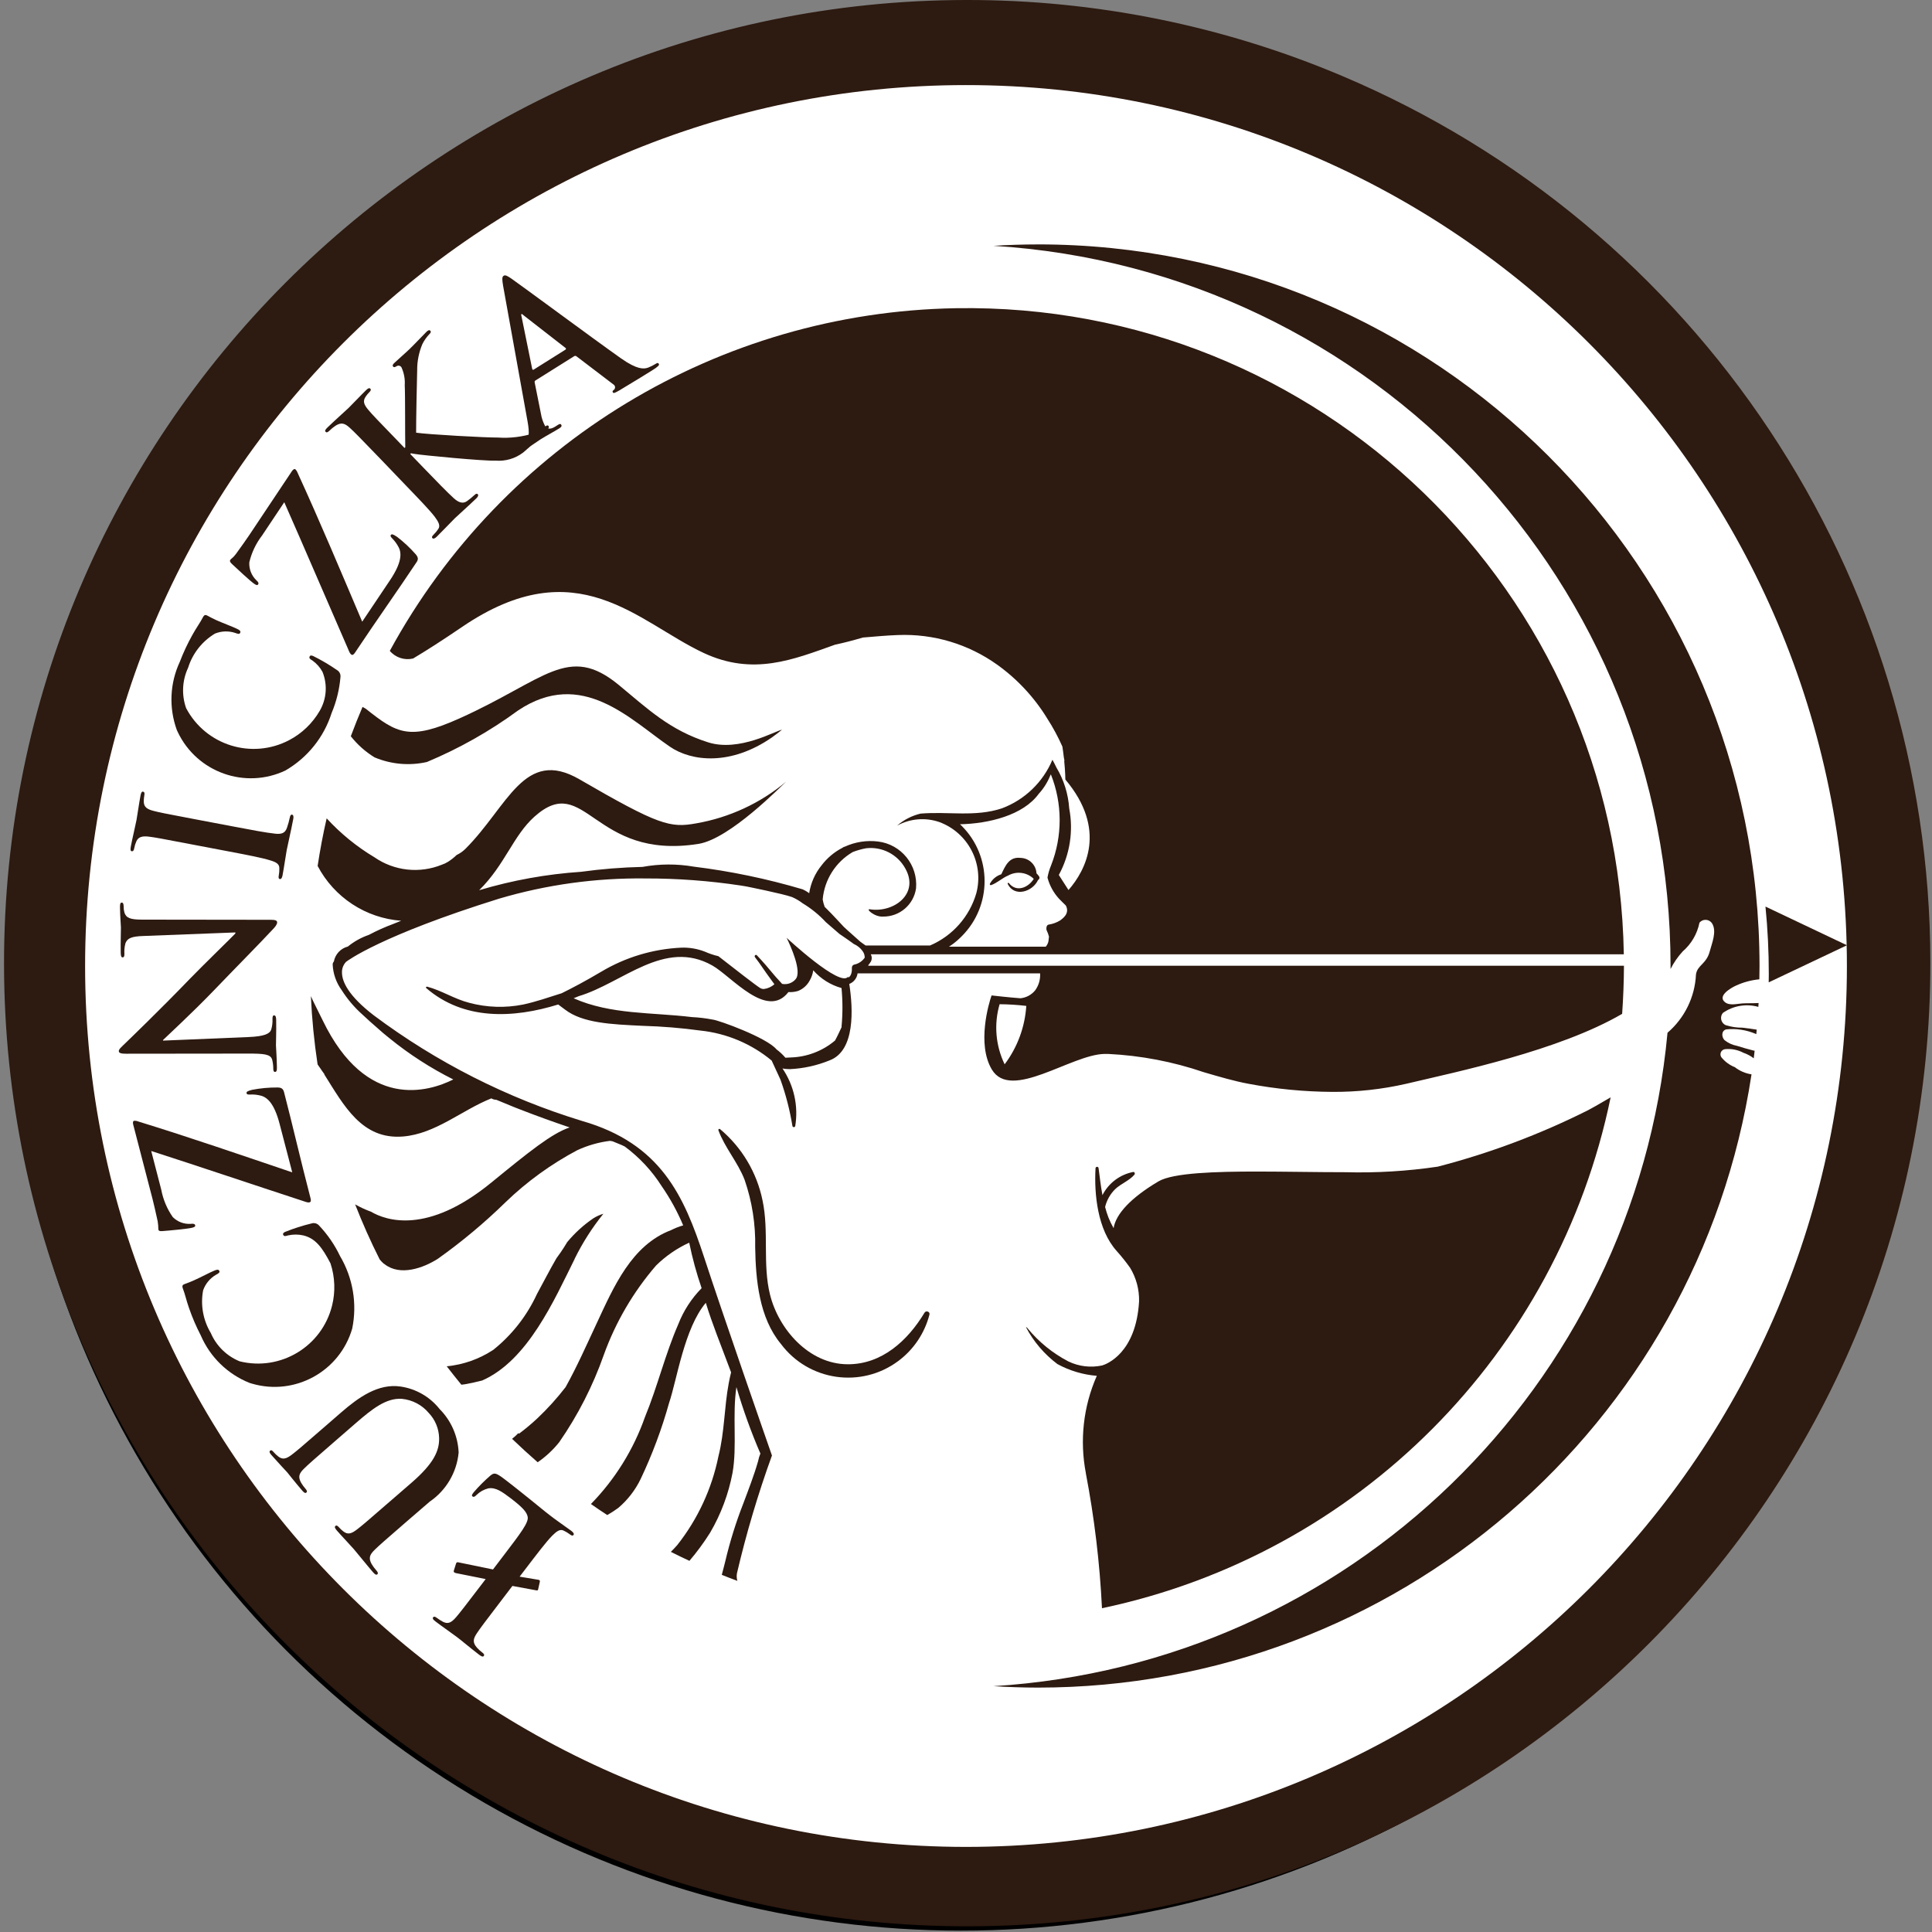 <?xml version="1.0" encoding="utf-8"?>
<!-- Generator: Adobe Illustrator 14.0.0, SVG Export Plug-In . SVG Version: 6.00 Build 43363)  -->
<!DOCTYPE svg PUBLIC "-//W3C//DTD SVG 1.1//EN" "http://www.w3.org/Graphics/SVG/1.1/DTD/svg11.dtd">
<svg version="1.1" id="Warstwa_1" xmlns="http://www.w3.org/2000/svg" xmlns:xlink="http://www.w3.org/1999/xlink" x="0px" y="0px"
	 width="115.375px" height="115.375px" viewBox="0 0 115.375 115.375" enable-background="new 0 0 115.375 115.375"
	 xml:space="preserve">
<rect x="0" y="0" width="115.375" height="115.375" fill="#808080" stroke="none"/>
<circle fill="#FFFFFF" stroke="#000000" cx="57.397" cy="58.397" r="56.397"/>
<g transform="translate(-66.366 -136.424)">
	<path fill="#2D1A10" d="M124.054,141.505c29.054,0,52.605,23.552,52.605,52.606s-23.552,52.606-52.605,52.606
		s-52.606-23.553-52.606-52.606C71.448,165.058,95.001,141.506,124.054,141.505 M124.054,136.424
		c-31.766,0.04-57.486,25.823-57.447,57.589c0.039,31.767,25.823,57.485,57.589,57.446s57.487-25.822,57.447-57.589
		c-0.028-23.09-13.862-43.925-35.132-52.912C139.406,137.952,131.769,136.41,124.054,136.424"/>
	<path fill="#2D1A10" d="M121.578,214.813c-1.005,1.674-2.559,3.1-4.605,3.082c-2.3-0.016-4.105-2.085-4.622-4.154
		c-0.455-1.824-0.053-3.784-0.449-5.636c-0.341-1.666-1.237-3.167-2.541-4.257c-0.031-0.019-0.07-0.008-0.088,0.022
		c-0.009,0.015-0.011,0.033-0.006,0.05c0.386,1.049,1.158,1.906,1.565,2.959c0.447,1.293,0.661,2.656,0.632,4.023
		c0.031,1.953,0.236,4.209,1.535,5.777c1.657,2.219,4.798,2.674,7.016,1.018c0.915-0.683,1.568-1.657,1.854-2.762
		C121.925,214.762,121.669,214.663,121.578,214.813"/>
	<path fill="#2D1A10" d="M132.32,199.362h0.211c1.949,0.093,3.877,0.461,5.724,1.092c0.946,0.277,1.843,0.539,2.663,0.69
		c1.65,0.313,3.326,0.475,5.006,0.485c1.486,0.01,2.97-0.153,4.419-0.484c3.071-0.727,9.101-1.969,12.894-4.176
		c0.066-0.949,0.104-1.906,0.108-2.872h-45.133c0.009-0.02,0.017-0.04,0.022-0.061c0.042-0.038,0.076-0.083,0.1-0.134
		c0.01-0.015,0.023-0.027,0.031-0.041c0.079-0.139,0.079-0.31,0-0.449h44.972c-0.36-21.668-18.217-38.942-39.885-38.582
		c-14.132,0.234-27.046,8.051-33.808,20.463c0.341,0.401,0.878,0.577,1.39,0.456c0.77-0.458,1.728-1.07,2.931-1.889
		c6.861-4.668,10.482-0.287,14.42,1.556c2.957,1.383,5.342,0.4,7.852-0.494c0.559-0.117,1.111-0.265,1.659-0.426
		c0.735-0.062,1.447-0.126,2.1-0.149c2.113-0.084,4.194,0.538,5.914,1.767c1.207,0.863,2.227,1.96,3,3.226
		c0.343,0.533,0.644,1.091,0.9,1.67c0.036,0.233,0.064,0.452,0.088,0.656c0.008,0.046,0.022,0.093,0.028,0.14
		c0.004,0.029,0.002,0.058-0.005,0.085c0.064,0.654,0.066,1.084,0.066,1.084c2.506,2.974,1.225,5.415,0.187,6.6
		c-0.188-0.3-0.384-0.6-0.578-0.9c0.661-1.213,0.88-2.617,0.622-3.974c-0.059-0.864-0.32-1.702-0.766-2.445
		c-0.076-0.156-0.151-0.311-0.237-0.461c-0.563,1.34-1.653,2.389-3.013,2.9c-1.601,0.533-3.224,0.176-4.865,0.316
		c-0.518,0.124-0.998,0.371-1.4,0.719c0.773-0.425,1.69-0.503,2.524-0.215c1.719,0.636,2.675,2.473,2.21,4.246
		c-0.407,1.404-1.421,2.551-2.765,3.126h-3.847c-0.1-0.072-0.205-0.143-0.305-0.216c-0.331-0.305-0.678-0.594-1-0.9
		c-0.112-0.107-0.6-0.666-1.148-1.2c0-0.005,0-0.01,0-0.016c-0.05-0.135-0.087-0.274-0.111-0.416c0.103-1.177,0.77-2.232,1.789-2.83
		c0.264-0.104,0.537-0.181,0.816-0.23c0.946-0.105,1.863,0.368,2.325,1.2c0.87,1.533-0.7,2.671-2.112,2.446
		c-0.277-0.045,0.281,0.473,0.787,0.435c0.986,0.013,1.829-0.707,1.97-1.683c0.121-1.393-0.883-2.631-2.271-2.8
		c-0.677-0.083-1.364,0.024-1.984,0.309c-0.032,0.004-0.063,0.016-0.09,0.033c-0.016,0.01-0.032,0.023-0.048,0.033
		c-0.49,0.252-0.917,0.612-1.25,1.051c-0.389,0.479-0.644,1.053-0.738,1.663c-0.123-0.095-0.257-0.174-0.4-0.236
		c-2.122-0.628-4.292-1.08-6.488-1.351c-1.014-0.176-2.052-0.171-3.064,0.014c-1.228,0.028-2.453,0.126-3.67,0.293
		c-2.063,0.138-4.105,0.507-6.087,1.1c1.544-1.519,2.03-3.258,3.31-4.4c3.05-2.71,3.483,2.629,9.784,1.634
		c1.888-0.3,4.952-3.469,5.24-3.717c-1.539,1.286-3.39,2.145-5.366,2.489c-1.558,0.284-2.235,0.123-6.978-2.629
		c-3.3-1.913-4.267,1.609-6.807,4.15c-0.154,0.152-0.332,0.277-0.527,0.37c-0.155,0.149-0.325,0.284-0.506,0.4
		c-0.12,0.077-0.25,0.138-0.385,0.182c-1.329,0.538-2.839,0.37-4.017-0.446c-1.059-0.633-2.02-1.416-2.854-2.325
		c-0.214,0.933-0.394,1.88-0.539,2.842c0.987,1.879,2.873,3.117,4.99,3.273c-0.155,0.063-0.309,0.129-0.465,0.187
		c-0.5,0.185-0.988,0.403-1.459,0.653c-0.458,0.158-0.885,0.395-1.261,0.7c-0.429,0.11-0.755,0.459-0.836,0.894
		c-0.045,0.048-0.07,0.11-0.071,0.176c0.024,0.555,0.213,1.09,0.541,1.539c0.346,0.545,0.768,1.039,1.251,1.467
		c0.287,0.273,0.579,0.529,0.854,0.768c0.245,0.223,0.498,0.437,0.758,0.642c1.173,0.953,2.448,1.775,3.8,2.452
		c-1.458,0.729-5.183,1.884-7.8-3.529c-0.322-0.663-0.545-1.079-0.705-1.446c0.062,1.364,0.196,2.724,0.4,4.074
		c0.053,0.078,0.1,0.155,0.16,0.231c0.075,0.117,0.156,0.229,0.238,0.34c0,0.016,0.009,0.031,0.011,0.043
		c1.154,1.82,2.226,3.894,4.692,3.693c1.947-0.158,3.525-1.584,5.277-2.277c0.078,0.049,0.166,0.076,0.258,0.082l0.047,0.006
		c0.262,0.113,0.529,0.221,0.8,0.33l0.207,0.085l0.108,0.043c0.11,0.045,0.221,0.087,0.333,0.13
		c0.963,0.375,1.942,0.727,2.922,1.059c-1.082,0.368-2.411,1.443-4.687,3.301c-3.816,3.119-6.28,2.259-7.179,1.731
		c-0.327-0.118-0.643-0.265-0.945-0.437c0.438,1.121,0.926,2.217,1.465,3.285l0.1,0.117l0.125,0.122
		c0.024,0.015,0.048,0.03,0.07,0.048c0.934,0.731,2.316,0.227,3.177-0.32c1.434-1.02,2.787-2.15,4.046-3.381
		c1.276-1.232,2.72-2.278,4.287-3.108c0.616-0.284,1.272-0.472,1.946-0.556c0.052,0.006,0.104,0.014,0.154,0.025
		c0.181,0.071,0.36,0.143,0.539,0.221c0.065,0.029,0.129,0.061,0.193,0.092c0.872,0.646,1.618,1.446,2.2,2.361
		c0.51,0.736,0.941,1.523,1.289,2.349c-0.25,0.07-0.493,0.166-0.724,0.284c-2.354,0.891-3.419,3.369-4.443,5.568
		c-0.6,1.28-1.172,2.58-1.855,3.807c-0.517,0.669-1.085,1.297-1.7,1.877c-0.345,0.321-0.707,0.623-1.084,0.906l-0.036-0.037
		c-0.117,0.123-0.243,0.236-0.376,0.342c0.497,0.477,1.006,0.943,1.528,1.399c0.486-0.334,0.92-0.738,1.288-1.2
		c1.115-1.609,2.009-3.36,2.659-5.207c0.705-1.956,1.763-3.766,3.121-5.34c0.576-0.568,1.247-1.031,1.982-1.367
		c0.187,0.921,0.435,1.828,0.741,2.718c-0.606,0.615-1.081,1.348-1.394,2.153c-0.783,1.793-1.239,3.719-1.985,5.529
		c-0.685,1.951-1.787,3.728-3.231,5.207c0.321,0.227,0.646,0.446,0.976,0.66c0.226-0.131,0.445-0.272,0.656-0.426
		c0.56-0.475,1.014-1.061,1.334-1.721c0.695-1.465,1.264-2.986,1.7-4.547c0.468-1.379,0.909-4.462,2.194-5.981
		c0.386,1.27,0.894,2.5,1.355,3.743c0.051,0.138,0.1,0.272,0.155,0.41c-0.05,0.207-0.1,0.418-0.139,0.639
		c-0.277,1.472-0.246,2.908-0.617,4.373c-0.393,1.938-1.236,3.756-2.463,5.307c-0.117,0.132-0.245,0.268-0.379,0.4
		c0.366,0.186,0.736,0.364,1.109,0.537c0.454-0.531,0.867-1.094,1.238-1.685c0.646-1.103,1.097-2.31,1.336-3.565
		c0.282-1.573-0.02-3.455,0.233-5.127c0.396,1.352,0.874,2.678,1.432,3.97c-0.062,0.146-0.107,0.299-0.137,0.455
		c-0.246,0.86-0.575,1.7-0.886,2.532c-0.435,1.113-0.792,2.255-1.067,3.418c-0.039,0.178-0.123,0.477-0.216,0.838
		c0.307,0.125,0.617,0.244,0.93,0.36c-0.042-0.147-0.05-0.302-0.024-0.452c0.558-2.385,1.256-4.733,2.09-7.035
		c-0.2-0.568-2.961-8.5-4.055-11.85c-1.2-3.648-2.569-6.779-7.3-8.133c-4.472-1.369-8.674-3.5-12.42-6.3
		c-1.538-1.181-1.882-2.017-1.9-2.511c-0.021-0.252,0.067-0.502,0.242-0.686c0.086-0.066,2.069-1.564,9.119-3.767
		c2.844-0.843,5.798-1.251,8.764-1.213c1.905-0.003,3.808,0.139,5.691,0.423l0.32,0.053c0,0,2.195,0.437,2.744,0.637
		c0.226,0.099,0.438,0.224,0.634,0.374c0.511,0.308,0.976,0.686,1.381,1.123c0.265,0.239,0.548,0.467,0.817,0.708
		c0.1,0.069,0.207,0.137,0.308,0.21c0.163,0.117,0.362,0.246,0.55,0.39c0.232,0.102,0.428,0.271,0.561,0.487
		c0.053,0.091,0.082,0.195,0.082,0.3l0.013,0.008c-0.006,0.012-0.016,0.021-0.024,0.034c-0.008,0.017-0.019,0.033-0.033,0.045
		c-0.147,0.183-0.354,0.308-0.584,0.353c-0.081,0.022-0.136,0.095-0.136,0.178c0.013,0.211-0.027,0.5-0.215,0.6
		c0-0.019-0.007-0.041-0.01-0.062c-0.445,0.693-3.674-2.317-3.674-2.317c0.244,0.493,0.932,2.018,0.539,2.472
		c-0.16,0.189-0.396,0.298-0.644,0.295c-0.054,0-0.108-0.004-0.162-0.014c-0.149-0.176-0.322-0.342-0.457-0.506
		c-0.339-0.413-0.682-0.811-1.049-1.199c-0.074-0.079-0.178,0.033-0.114,0.114c0.323,0.411,0.6,0.859,0.915,1.278
		c0.077,0.101,0.158,0.22,0.244,0.335c-0.177,0.157-0.398,0.256-0.633,0.284c-0.078,0.001-0.154-0.021-0.221-0.06
		c-0.218-0.131-1.472-1.101-2.492-1.9c-0.274-0.063-0.542-0.153-0.8-0.268c-0.446-0.174-0.922-0.257-1.4-0.242
		c-1.697,0.076-3.349,0.572-4.807,1.444c-0.949,0.563-1.757,0.987-2.352,1.279c-0.761,0.239-1.519,0.507-2.293,0.673
		c-1.071,0.216-2.177,0.181-3.232-0.104c-0.876-0.221-1.641-0.734-2.512-0.963c-0.048-0.012-0.091,0.052-0.05,0.086
		c2.24,1.935,5.19,1.812,7.88,0.98c0.126,0.092,0.259,0.19,0.409,0.305c1.045,0.801,2.723,0.881,4.665,0.97
		c1.145,0.033,2.288,0.127,3.423,0.282c1.563,0.165,3.042,0.788,4.251,1.791c0.169,0.379,0.351,0.752,0.524,1.135
		c0.324,0.902,0.563,1.834,0.717,2.781c0.015,0.045,0.063,0.07,0.109,0.057c0.027-0.009,0.048-0.029,0.057-0.057
		c0.197-1.203-0.076-2.436-0.761-3.443c0.147,0.027,0.297,0.04,0.447,0.039c0.81-0.038,1.607-0.214,2.358-0.52
		c1.549-0.572,1.412-3.086,1.184-4.567c0.269-0.104,0.459-0.348,0.495-0.633h10.9c0.023,0.36-0.079,0.716-0.29,1.009
		c-0.217,0.271-0.533,0.443-0.879,0.479c-0.02,0-0.755-0.057-1.729-0.169c-0.159,0.447-0.894,2.9,0.016,4.423
		C126.732,202.194,130.32,199.405,132.32,199.362 M123.301,192.776c0.153-0.117,0.299-0.243,0.436-0.379
		c0.01-0.01,0.019-0.022,0.03-0.033c0.012-0.009,0.022-0.02,0.033-0.03c1.818-1.819,1.818-4.768,0-6.587
		c-0.034-0.034-0.072-0.064-0.106-0.1c1.717-0.035,3.77-0.536,4.7-1.814c0.293-0.319,0.525-0.688,0.688-1.088l0.039-0.08
		c0.697,1.746,0.701,3.692,0.012,5.441c-0.098,0.233-0.169,0.477-0.214,0.726c0.124,0.467,0.358,0.897,0.683,1.255
		c0.135,0.143,0.276,0.276,0.413,0.411c0.263,0.5-0.224,0.792-0.331,0.887c-0.208,0.128-0.439,0.214-0.682,0.252
		c-0.049,0.006-0.093,0.035-0.116,0.078c-0.037,0.082-0.044,0.174-0.019,0.26c0.064,0.129,0.115,0.266,0.148,0.407
		c-0.023-0.033-0.018,0.186-0.049,0.3c-0.03,0.101-0.081,0.194-0.148,0.274h-5.781c0.092-0.058,0.181-0.119,0.265-0.184
		 M116.632,197.747c-0.131,0.276-0.254,0.553-0.4,0.816c-0.741,0.625-1.671,0.981-2.64,1.01c-0.116,0.01-0.222,0.014-0.324,0.016
		c-0.158-0.186-0.337-0.354-0.533-0.5c-0.576-0.699-3.446-1.742-3.811-1.778c-0.411-0.079-0.826-0.129-1.244-0.149
		c-2.379-0.29-4.842-0.14-7.058-1.123c0.1-0.037,0.2-0.078,0.3-0.124c2.639-0.79,5.125-3.451,7.985-1.832
		c1.143,0.647,3.26,3.255,4.542,1.585c0.198,0.014,0.397-0.01,0.586-0.07c0.286-0.117,0.523-0.329,0.674-0.6
		c0.115-0.193,0.191-0.407,0.223-0.63c0.448,0.51,1.035,0.878,1.688,1.06c0.073,0.771,0.073,1.549,0,2.32 M126.064,196.394
		c0.531,0.004,1.063,0.038,1.59,0.1c-0.082,1.265-0.531,2.478-1.293,3.489c-0.541-1.119-0.648-2.398-0.3-3.592"/>
	<path fill="#2D1A10" d="M128.263,188.582c-0.025-0.509-0.438-0.912-0.947-0.926c-0.688-0.082-0.908,0.464-1.154,0.977
		c-0.295,0.093-0.543,0.3-0.686,0.576c-0.008,0.032,0.012,0.064,0.043,0.073c0.01,0.002,0.021,0.002,0.03,0
		c0.351-0.116,0.669-0.43,1.026-0.575c0.497-0.277,1.116-0.196,1.524,0.2c-0.321,0.527-1.036,0.828-1.487,0.251
		c-0.033-0.041-0.089,0.012-0.068,0.053c0.4,0.815,1.49,0.469,1.811-0.235c0.074-0.033,0.107-0.121,0.074-0.194
		c-0.004-0.01-0.01-0.02-0.018-0.029c-0.043-0.063-0.092-0.122-0.147-0.175"/>
	<path fill="#2D1A10" d="M100.677,211.608c0.472-0.961,1.049-1.866,1.721-2.7c-0.211,0.063-0.414,0.154-0.6,0.272
		c-0.585,0.398-1.11,0.877-1.561,1.422c-0.128,0.214-0.259,0.426-0.4,0.626l-0.241,0.336c-0.408,0.7-0.774,1.427-1.166,2.14
		c-0.597,1.295-1.487,2.434-2.6,3.325c-0.834,0.552-1.791,0.892-2.787,0.987c0.287,0.369,0.576,0.734,0.875,1.1
		c0.071-0.01,0.143-0.021,0.215-0.027c0.346-0.062,0.687-0.14,1.029-0.225c2.726-1.2,4.3-4.806,5.519-7.254"/>
	<path fill="#2D1A10" d="M131.21,224.404c0.51,2.661,0.832,5.354,0.964,8.06c15.292-3.222,27.221-15.202,30.376-30.509
		c-0.678,0.4-1.229,0.71-1.355,0.771c-2.863,1.437-5.869,2.565-8.969,3.368c-1.826,0.271-3.673,0.381-5.52,0.332
		c-0.871,0-1.774-0.01-2.67-0.02c-0.896-0.009-1.771-0.02-2.616-0.02c-2.417,0-5,0.072-5.871,0.586
		c-1.627,0.965-2.545,1.934-2.681,2.794c-0.118-0.205-0.221-0.418-0.309-0.638c-0.078-0.205-0.145-0.414-0.199-0.625
		c0.097-0.404,0.305-0.772,0.6-1.064c0.345-0.331,0.838-0.5,1.148-0.862c0.051-0.059,0.023-0.174-0.068-0.166
		c-0.793,0.153-1.472,0.664-1.838,1.384c-0.101-0.535-0.162-1.082-0.23-1.6c0-0.051-0.041-0.092-0.092-0.092
		s-0.092,0.041-0.092,0.092c-0.086,1.57,0.127,3.663,1.257,4.928c0.288,0.321,0.558,0.658,0.808,1.01
		c0.367,0.605,0.553,1.302,0.536,2.009c-0.181,3.083-1.929,3.741-2.2,3.823c-0.683,0.148-1.395,0.063-2.023-0.24
		c-0.939-0.49-1.769-1.165-2.44-1.983l-0.032-0.037c-0.014-0.013-0.03-0.021-0.049-0.022c-0.005-0.006-0.011-0.01-0.016-0.014
		c0.455,0.869,1.1,1.626,1.886,2.215c0.726,0.396,1.526,0.635,2.351,0.701c-0.807,1.83-1.033,3.862-0.652,5.825"/>
	<path fill="#2D1A10" d="M88.736,181.653c0.987,0.416,2.079,0.512,3.124,0.276c1.932-0.808,3.762-1.842,5.451-3.082
		c3.81-2.541,6.693,0.55,9.053,2.163c1.309,0.9,3.654,1.15,6.107-0.554c0.208-0.145,0.4-0.3,0.594-0.454
		c-0.392,0.062-2.555,1.339-4.406,0.754c-2.307-0.729-3.619-2.007-5.344-3.43c-3.016-2.486-4.4-0.3-9.488,1.99
		c-3.009,1.354-3.752,0.917-5.611-0.563c-0.067-0.034-0.133-0.074-0.2-0.113c-0.247,0.578-0.48,1.161-0.7,1.751
		c0.394,0.501,0.874,0.928,1.417,1.261"/>
	<path fill="#2D1A10" d="M128.349,151.02c-0.891,0-1.777,0.03-2.656,0.083c22.723,1.403,40.434,20.242,40.435,43.009
		c0,0.059,0,0.119,0,0.179c0.192-0.382,0.437-0.736,0.727-1.052c0.515-0.445,0.866-1.049,1-1.716
		c0.167-0.199,0.462-0.225,0.661-0.059c0.039,0.033,0.073,0.073,0.1,0.117c0.282,0.479-0.019,1.168-0.146,1.653
		c-0.2,0.769-0.745,0.819-0.824,1.384c-0.063,1.345-0.679,2.604-1.7,3.48c-1.966,21.148-19.049,37.711-40.25,39.021
		c0.879,0.053,1.766,0.085,2.657,0.085c21.302,0,39.408-15.562,42.61-36.622l0,0c-0.365-0.055-0.709-0.203-1-0.43
		c-0.314-0.124-0.59-0.328-0.801-0.591c-0.096-0.142-0.059-0.335,0.083-0.431c0.04-0.027,0.085-0.044,0.132-0.051
		c0.379-0.039,0.762,0.035,1.1,0.213c0.223,0.076,0.432,0.188,0.619,0.332c0.02-0.15,0.036-0.3,0.053-0.453
		c-0.025-0.002-0.051-0.006-0.076-0.012c-0.328-0.085-0.654-0.175-0.977-0.279c-0.273-0.051-0.531-0.168-0.748-0.343
		c-0.175-0.185-0.2-0.55,0.1-0.64c0.607-0.063,1.221,0.033,1.781,0.275c0.007,0.002,0.014,0.005,0.02,0.008l0.024-0.268
		c-0.282-0.043-0.567-0.084-0.849-0.117c-0.344,0.004-0.685-0.048-1.012-0.154c-0.234-0.111-0.334-0.393-0.223-0.628
		c0.016-0.034,0.035-0.065,0.059-0.095c0.617-0.436,1.396-0.569,2.123-0.365c0-0.076,0.011-0.153,0.015-0.23
		c-0.325,0.018-0.66,0.005-0.97,0.023c-0.332,0.021-0.76,0.149-1.039-0.073c-0.473-0.378,0.369-0.858,0.638-0.981
		c0.446-0.208,0.925-0.338,1.416-0.385c0-0.265,0.01-0.53,0.01-0.795c0-23.8-19.293-43.093-43.093-43.093l0,0"/>
	<path fill="#2D1A10" d="M176.661,192.873l-4.865-2.31c0.133,1.328,0.199,2.673,0.199,4.037c0,0.164,0,0.326-0.006,0.488
		L176.661,192.873z"/>
	<path fill="#2D1A10" d="M96.492,229.248c0.946-1.241,1.457-1.909,1.386-2.241c-0.053-0.27-0.254-0.529-1.01-1.107
		c-0.515-0.391-0.9-0.669-1.342-0.594c-0.264,0.066-0.505,0.201-0.7,0.391c-0.076,0.079-0.162,0.152-0.24,0.093
		c-0.078-0.059-0.018-0.136,0.071-0.253c0.308-0.357,0.642-0.691,1-1c0.221-0.17,0.307-0.181,0.811,0.2
		c0.7,0.533,1.188,0.937,1.618,1.278c0.43,0.344,0.763,0.629,1.16,0.932c0.107,0.082,0.32,0.245,0.561,0.412
		c0.223,0.171,0.49,0.342,0.684,0.49c0.126,0.101,0.172,0.177,0.12,0.244c-0.037,0.049-0.1,0.049-0.214-0.041
		c-0.117-0.089-0.244-0.165-0.379-0.226c-0.224-0.11-0.435,0.067-0.689,0.319c-0.359,0.369-0.943,1.137-1.623,2.029l-0.311,0.405
		l1.13,0.188c0.055,0.01,0.094,0.039,0.078,0.119l-0.1,0.448c-0.01,0.054-0.025,0.072-0.1,0.064l-1.437-0.265l-0.569,0.746
		c-1.124,1.474-1.331,1.746-1.548,2.071c-0.233,0.345-0.273,0.558,0,0.87c0.093,0.104,0.196,0.197,0.308,0.281
		c0.107,0.08,0.15,0.144,0.1,0.213c-0.05,0.068-0.134,0.035-0.279-0.074c-0.466-0.354-1.055-0.852-1.317-1.049
		c-0.233-0.178-0.915-0.651-1.293-0.941c-0.135-0.1-0.189-0.175-0.137-0.242c0.052-0.066,0.125-0.045,0.241,0.045
		c0.111,0.084,0.229,0.158,0.352,0.223c0.3,0.152,0.5,0.045,0.78-0.279c0.256-0.3,0.463-0.568,1.588-2.041l0.177-0.234l-1.77-0.354
		c-0.117-0.027-0.158-0.074-0.133-0.146l0.128-0.408c0.022-0.092,0.071-0.116,0.171-0.085l2.041,0.42L96.492,229.248z"/>
	<path fill="#2D1A10" d="M90.679,227.262c-1.4,1.216-1.659,1.439-1.937,1.713c-0.3,0.289-0.381,0.492-0.182,0.852
		c0.082,0.137,0.177,0.265,0.284,0.383c0.088,0.101,0.117,0.174,0.053,0.229c-0.064,0.055-0.14,0.009-0.259-0.13
		c-0.423-0.488-0.9-1.094-1.139-1.37c-0.192-0.222-0.724-0.779-1.011-1.109c-0.12-0.14-0.157-0.218-0.093-0.276
		c0.064-0.058,0.131-0.016,0.212,0.076c0.078,0.09,0.165,0.172,0.259,0.243c0.262,0.21,0.482,0.149,0.821-0.114
		c0.311-0.237,0.568-0.461,1.969-1.676l1.29-1.117c1.336-1.16,1.667-1.914,1.643-2.687c-0.019-0.553-0.239-1.079-0.621-1.479
		c-0.403-0.479-0.978-0.779-1.6-0.84c-0.946-0.068-1.8,0.625-2.749,1.446l-1.152,1c-1.4,1.216-1.658,1.44-1.937,1.714
		c-0.3,0.289-0.381,0.491-0.181,0.852c0.075,0.127,0.162,0.246,0.259,0.356c0.088,0.101,0.117,0.172,0.053,0.229
		c-0.064,0.057-0.139,0.007-0.25-0.122c-0.407-0.472-0.883-1.075-0.891-1.084c-0.1-0.111-0.626-0.669-0.938-1.028
		c-0.113-0.128-0.151-0.208-0.086-0.266c0.065-0.057,0.131-0.016,0.227,0.101c0.078,0.089,0.165,0.171,0.259,0.243
		c0.261,0.208,0.482,0.146,0.821-0.114c0.311-0.237,0.569-0.461,1.97-1.676l0.986-0.856c1.023-0.886,2.2-1.728,3.533-1.529
		c0.918,0.135,1.75,0.615,2.325,1.342c0.691,0.693,1.097,1.621,1.138,2.6c-0.112,1.185-0.744,2.258-1.726,2.93L90.679,227.262z"/>
	<path fill="#2D1A10" d="M87.4,215.762c-0.743,2.561-3.42,4.035-5.981,3.292c-0.051-0.015-0.102-0.03-0.152-0.046
		c-1.308-0.523-2.354-1.543-2.911-2.836c-0.272-0.525-0.507-1.07-0.7-1.629c-0.158-0.44-0.238-0.839-0.373-1.18
		c-0.051-0.126-0.019-0.2,0.047-0.23c0.086-0.045,0.233-0.078,0.624-0.252c0.369-0.162,0.961-0.479,1.189-0.569
		c0.168-0.072,0.266-0.095,0.316,0c0.05,0.094-0.031,0.153-0.183,0.233c-0.364,0.207-0.641,0.539-0.78,0.935
		c-0.165,0.876-0.001,1.783,0.458,2.548c0.33,0.768,0.948,1.375,1.721,1.691c2.444,0.606,4.916-0.884,5.522-3.328
		c0.206-0.83,0.173-1.703-0.093-2.517c-0.5-0.966-0.906-1.5-1.627-1.674c-0.298-0.068-0.608-0.068-0.906,0
		c-0.189,0.056-0.244,0.058-0.289-0.03c-0.045-0.086,0.025-0.137,0.112-0.182c0.51-0.203,1.033-0.371,1.566-0.5
		c0.163-0.056,0.344-0.009,0.459,0.12c0.51,0.539,0.933,1.155,1.253,1.825C87.443,212.737,87.703,214.279,87.4,215.762"/>
	<path fill="#2D1A10" d="M83.063,203.537c-0.312-1.2-0.727-1.588-1.13-1.685c-0.203-0.053-0.413-0.074-0.622-0.065
		c-0.124,0.007-0.2,0-0.219-0.069c-0.025-0.095,0.052-0.141,0.335-0.213c0.494-0.095,0.997-0.141,1.5-0.138
		c0.227,0,0.343,0.062,0.4,0.274c0.513,1.972,0.967,3.971,1.587,6.354c0.033,0.13,0.016,0.21-0.066,0.231
		c-0.082,0.021-0.152,0-0.4-0.085c-3.029-0.991-6.151-2.046-9.051-2.981l0.6,2.314c0.111,0.588,0.346,1.145,0.689,1.635
		c0.287,0.286,0.684,0.432,1.087,0.4c0.171-0.02,0.231,0.016,0.249,0.084c0.018,0.069-0.034,0.111-0.175,0.148
		c-0.273,0.07-1.392,0.172-1.762,0.2c-0.172,0.019-0.243-0.013-0.261-0.083c-0.001-0.165-0.015-0.33-0.04-0.493
		c-0.244-1.134-0.4-1.7-0.528-2.182l-0.935-3.601c-0.03-0.117-0.016-0.21,0.043-0.224c0.084-0.009,0.169,0.003,0.248,0.036
		c3.067,0.943,6.237,2.037,9.207,3.042L83.063,203.537z"/>
	<path fill="#2D1A10" d="M81.216,198.354c0.951-0.04,1.265-0.2,1.347-0.449c0.061-0.206,0.086-0.422,0.075-0.636
		c0-0.134,0.021-0.207,0.094-0.209c0.1,0,0.123,0.108,0.127,0.278c0.013,0.793-0.017,1.28-0.013,1.513
		c0,0.11,0.048,0.683,0.057,1.315c0,0.158-0.007,0.271-0.117,0.271c-0.073,0-0.1-0.072-0.1-0.193c0-0.185-0.023-0.368-0.069-0.548
		c-0.1-0.314-0.458-0.359-1.518-0.354l-7.22,0.008c-0.244,0-0.416-0.03-0.418-0.152s0.155-0.246,0.371-0.458
		c0.156-0.149,2.114-2.035,3.853-3.843c0.816-0.842,2.545-2.518,2.737-2.728v-0.061l-5.473,0.211
		c-0.744,0.024-0.974,0.137-1.091,0.432c-0.056,0.211-0.077,0.429-0.062,0.647c0,0.146-0.033,0.2-0.107,0.2
		c-0.1,0-0.111-0.133-0.114-0.315c-0.011-0.634,0.016-1.221,0.013-1.476c0-0.134-0.047-0.6-0.056-1.2
		c0-0.159,0.007-0.281,0.105-0.282c0.074,0,0.111,0.071,0.113,0.218c-0.003,0.124,0.012,0.247,0.043,0.366
		c0.1,0.339,0.36,0.432,1.044,0.434l7.7,0.01c0.268,0,0.378,0.043,0.38,0.152c0,0.134-0.129,0.283-0.261,0.42
		c-0.719,0.779-2.291,2.366-3.527,3.655c-1.3,1.351-2.8,2.728-3.026,2.952v0.036L81.216,198.354z"/>
	<path fill="#2D1A10" d="M77.803,186.847c-1.821-0.348-2.157-0.412-2.544-0.46c-0.412-0.053-0.639,0.027-0.749,0.279
		c-0.061,0.135-0.104,0.276-0.13,0.421c-0.023,0.12-0.06,0.187-0.156,0.17c-0.072-0.014-0.078-0.115-0.041-0.306
		c0.086-0.456,0.266-1.2,0.333-1.551c0.056-0.3,0.155-1.014,0.241-1.468c0.03-0.156,0.073-0.247,0.145-0.233
		c0.1,0.018,0.105,0.1,0.083,0.215c-0.022,0.121-0.033,0.243-0.033,0.365c0,0.335,0.183,0.47,0.6,0.574
		c0.378,0.1,0.714,0.161,2.535,0.508l2.109,0.4c1.162,0.222,2.108,0.4,2.633,0.452c0.33,0.027,0.562-0.016,0.678-0.367
		c0.067-0.196,0.123-0.396,0.165-0.6c0.025-0.132,0.072-0.184,0.132-0.174c0.084,0.016,0.1,0.119,0.077,0.25
		c-0.15,0.791-0.331,1.539-0.392,1.862c-0.053,0.276-0.16,1.038-0.251,1.516c-0.03,0.156-0.082,0.233-0.166,0.217
		c-0.06-0.012-0.087-0.066-0.059-0.209c0.028-0.145,0.039-0.293,0.034-0.441c0-0.249-0.192-0.36-0.533-0.461
		c-0.491-0.157-1.437-0.337-2.6-0.558L77.803,186.847z"/>
	<path fill="#2D1A10" d="M83.428,182.429c-2.409,1.149-5.292,0.128-6.442-2.28c-0.022-0.046-0.043-0.093-0.064-0.14
		c-0.479-1.325-0.414-2.786,0.182-4.062c0.211-0.553,0.462-1.09,0.751-1.606c0.224-0.41,0.467-0.735,0.633-1.062
		c0.059-0.121,0.134-0.146,0.2-0.119c0.091,0.035,0.214,0.122,0.6,0.3c0.366,0.166,1,0.4,1.215,0.508
		c0.167,0.077,0.249,0.135,0.21,0.238c-0.039,0.104-0.136,0.078-0.295,0.017c-0.397-0.134-0.83-0.12-1.218,0.039
		c-0.765,0.46-1.334,1.186-1.6,2.038c-0.355,0.756-0.398,1.623-0.12,2.411c1.173,2.228,3.93,3.083,6.158,1.911
		c0.759-0.399,1.39-1.005,1.82-1.747c0.414-0.708,0.475-1.568,0.167-2.328c-0.146-0.268-0.352-0.5-0.6-0.677
		c-0.168-0.1-0.205-0.145-0.17-0.235c0.035-0.09,0.12-0.072,0.21-0.036c0.492,0.244,0.966,0.522,1.417,0.834
		c0.151,0.085,0.236,0.251,0.216,0.423c-0.063,0.74-0.241,1.465-0.529,2.15c-0.459,1.442-1.438,2.662-2.747,3.423"/>
	<path fill="#2D1A10" d="M89.666,171.06c0.69-1.034,0.7-1.6,0.5-1.965c-0.097-0.186-0.22-0.356-0.365-0.507
		c-0.088-0.088-0.135-0.149-0.1-0.209c0.054-0.082,0.139-0.055,0.382,0.108c0.399,0.306,0.768,0.651,1.1,1.029
		c0.149,0.172,0.183,0.3,0.061,0.479c-1.131,1.7-2.319,3.366-3.686,5.415c-0.075,0.112-0.146,0.152-0.216,0.1
		c-0.07-0.052-0.1-0.111-0.2-0.354c-1.277-2.921-2.569-5.952-3.8-8.74l-1.327,1.989c-0.364,0.473-0.624,1.019-0.761,1.6
		c-0.023,0.404,0.133,0.797,0.426,1.076c0.129,0.115,0.142,0.183,0.1,0.244s-0.105,0.048-0.227-0.034
		c-0.234-0.156-1.056-0.924-1.325-1.178c-0.129-0.115-0.152-0.189-0.113-0.25c0.061-0.091,0.163-0.111,0.342-0.359
		c0.684-0.937,1-1.431,1.276-1.846l2.064-3.095c0.068-0.1,0.147-0.152,0.2-0.119c0.063,0.058,0.11,0.13,0.139,0.21
		c1.338,2.917,2.633,6.01,3.86,8.895L89.666,171.06z"/>
	<path fill="#2D1A10" d="M90.523,163.176l0.045-0.042c-0.016-0.612,0-3.157-0.032-3.7c0.026-0.372-0.042-0.744-0.2-1.082
		c-0.065-0.096-0.196-0.121-0.292-0.056c-0.1,0.059-0.149,0.074-0.2,0.022s-0.033-0.122,0.064-0.214
		c0.184-0.178,0.692-0.617,0.928-0.847c0.273-0.262,0.73-0.754,1-1.019c0.088-0.085,0.166-0.127,0.225-0.065
		c0.059,0.062,0.033,0.121-0.055,0.207c-0.167,0.174-0.307,0.373-0.415,0.588c-0.211,0.497-0.317,1.032-0.312,1.571
		c-0.017,0.526-0.069,3.121-0.063,3.724c0.714,0.108,4.222,0.3,4.877,0.29c0.733,0.051,1.47-0.039,2.17-0.264
		c0.246-0.089,0.474-0.223,0.671-0.395c0.061-0.059,0.131-0.092,0.181-0.039c0.05,0.053,0.042,0.129-0.126,0.29l-0.763,0.738
		c-0.197,0.2-0.405,0.389-0.622,0.568c-0.469,0.356-1.052,0.527-1.639,0.481c-0.716,0.031-4.4-0.325-4.832-0.4l-0.224-0.039
		l-0.044,0.042l0.771,0.8c0.78,0.807,1.449,1.5,1.84,1.851c0.255,0.228,0.521,0.345,0.773,0.168c0.163-0.117,0.317-0.244,0.464-0.38
		c0.071-0.068,0.14-0.085,0.182-0.04c0.059,0.062,0.015,0.155-0.082,0.248c-0.491,0.475-1.069,0.982-1.288,1.194
		c-0.2,0.2-0.73,0.756-1.079,1.1c-0.115,0.11-0.2,0.143-0.26,0.082c-0.043-0.044-0.033-0.1,0.072-0.206
		c0.106-0.103,0.201-0.217,0.282-0.34c0.141-0.2,0-0.44-0.212-0.728c-0.313-0.411-0.983-1.1-1.762-1.91l-1.487-1.551
		c-1.289-1.333-1.525-1.578-1.814-1.842c-0.306-0.282-0.512-0.354-0.86-0.136c-0.132,0.088-0.254,0.188-0.367,0.3
		c-0.1,0.093-0.166,0.126-0.227,0.065c-0.061-0.061-0.014-0.139,0.117-0.264c0.465-0.449,1.044-0.958,1.253-1.16
		c0.209-0.202,0.738-0.764,1.036-1.053c0.123-0.118,0.2-0.16,0.261-0.1c0.061,0.06,0.023,0.13-0.046,0.2
		c-0.083,0.08-0.156,0.168-0.221,0.264c-0.195,0.273-0.12,0.49,0.159,0.813c0.253,0.3,0.49,0.544,1.779,1.876L90.523,163.176z"/>
	<path fill="#2D1A10" d="M98.342,159.145c-0.051,0.033-0.059,0.066-0.042,0.14l0.366,1.828c0.039,0.254,0.12,0.5,0.239,0.728
		c0.116,0.186,0.293,0.262,0.614,0.062l0.155-0.1c0.124-0.078,0.168-0.077,0.207-0.014c0.051,0.082,0,0.143-0.111,0.213
		c-0.331,0.207-0.8,0.454-1.116,0.654c-0.114,0.072-0.663,0.458-1.2,0.794c-0.134,0.085-0.209,0.1-0.261,0.019
		c-0.039-0.062-0.01-0.109,0.073-0.16c0.106-0.068,0.209-0.143,0.308-0.221c0.436-0.36,0.413-0.834,0.3-1.481l-1.464-8.119
		c-0.062-0.377-0.071-0.53,0.032-0.594c0.103-0.064,0.213,0,0.465,0.169c0.6,0.415,4.9,3.6,6.54,4.759
		c0.975,0.686,1.365,0.643,1.615,0.559c0.161-0.062,0.315-0.139,0.461-0.23c0.082-0.053,0.14-0.074,0.186,0
		c0.046,0.074-0.028,0.161-0.412,0.4c-0.384,0.239-1.127,0.7-1.967,1.2c-0.193,0.106-0.317,0.183-0.363,0.111
		s-0.01-0.108,0.087-0.184c0.068-0.087,0.052-0.213-0.035-0.281c-0.006-0.005-0.014-0.01-0.021-0.014l-2.2-1.676
		c-0.041-0.038-0.104-0.042-0.149-0.008L98.342,159.145z M100.13,157.307c0.051-0.033,0.043-0.071,0.013-0.1l-2.524-1.964
		c-0.036-0.036-0.079-0.081-0.11-0.061c-0.031,0.02-0.019,0.083,0,0.131l0.638,3.139c0.016,0.048,0.046,0.073,0.086,0.047
		L100.13,157.307z"/>
</g>
</svg>
